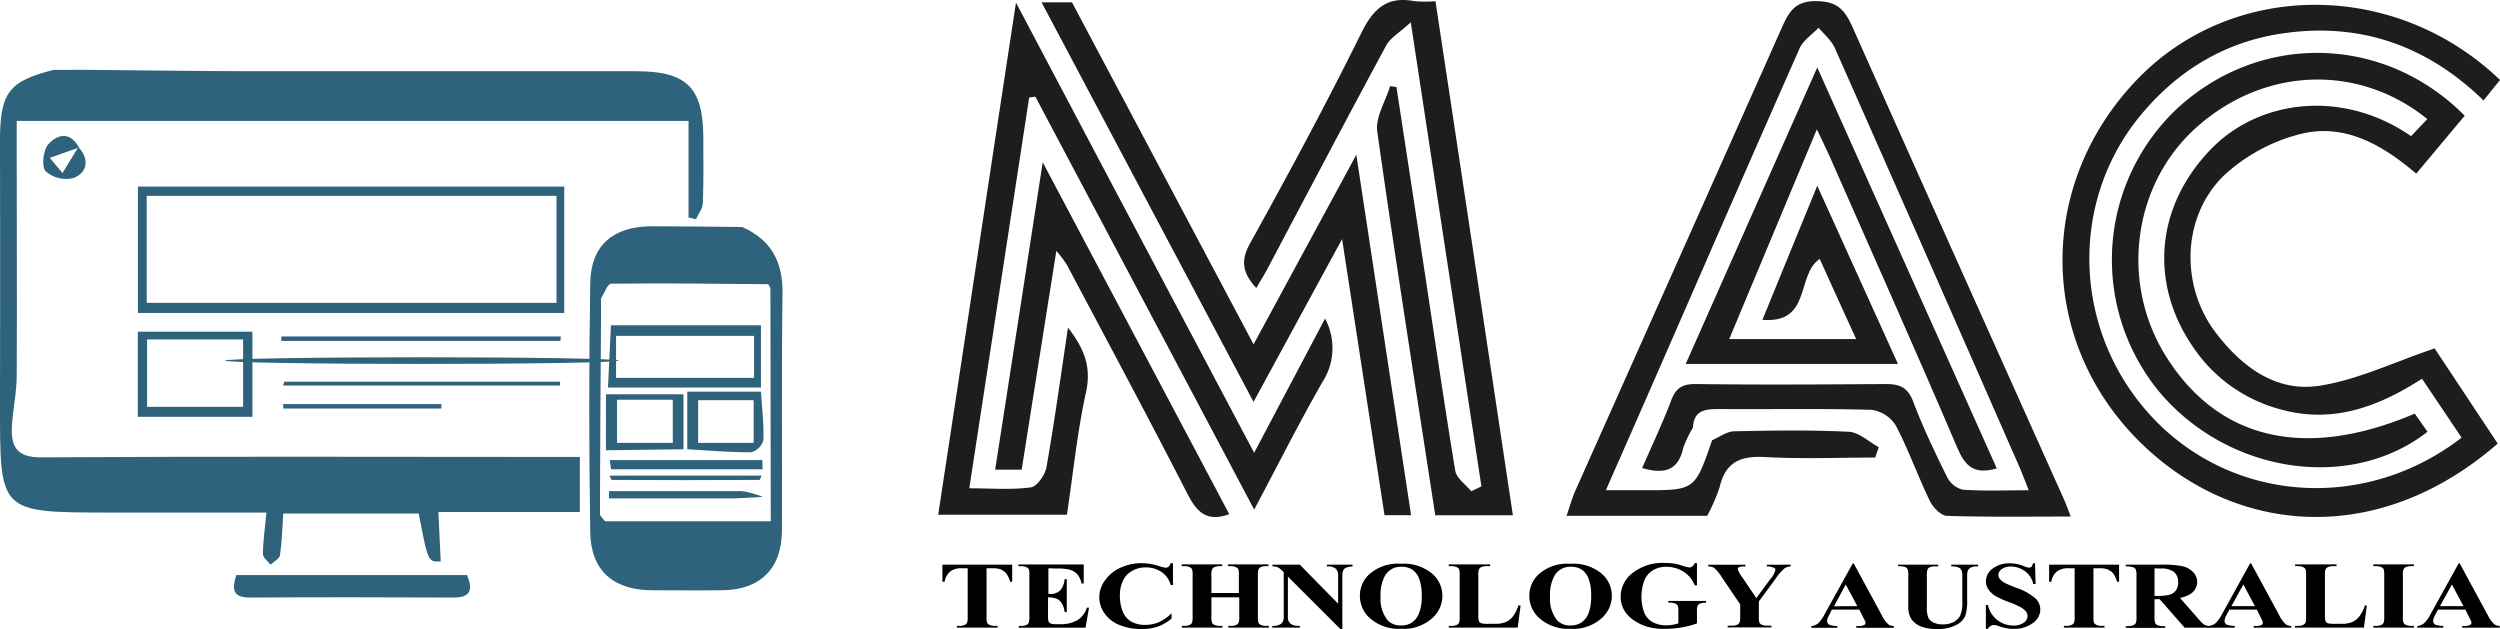 <svg xmlns="http://www.w3.org/2000/svg" viewBox="0 0 479.83 120.75"><defs><style>.cls-1{fill:#1d1d1d;}.cls-2{fill:#2f627c;}</style></defs><g id="Layer_2" data-name="Layer 2"><g id="Layer_1-2" data-name="Layer 1"><path class="cls-1" d="M462.77,26.13l3.11-3.28c-13.26-10.71-31.38-10-44.38,1.66-12.25,11-14.66,30-5.6,44.16C426,84.51,442.57,88.29,463.47,79.39l2.45,3.48c-14.84,11.59-38.39,8-51.55-7.74a39.89,39.89,0,0,1,3.42-54.23c15.9-14.74,39.73-14.34,55.27,1.31l-9.31,11.12c-6.57-5.62-13.87-9.76-22.34-7.58a33.89,33.89,0,0,0-14.51,7.88c-8.16,7.88-8.47,21.2-1.65,30.19,5,6.56,11.53,11.5,19.91,10.22,7.31-1.12,14.26-4.52,22.12-7.17l5.82,8.77,6.29,9.5c-23,20-50.42,17.55-68.49-.13-19.9-19.47-20-49.83-.61-69.86,18.38-19,49.55-19,69.54.2l-3.16,3.93C465.61,8.53,452.61,4.18,437.74,6.47c-10.74,1.65-19.62,7-26.63,15.34-14.32,17-13.29,42.36,2.35,58.67,15.42,16.07,40.61,17.73,59,3.52l-7.6-11.31c-8.5,5.48-17.32,8.71-27.38,5.82A29.2,29.2,0,0,1,421.12,66.9C412.55,54.67,413.64,40,424,29,433.19,19.14,449.43,16.94,462.77,26.13Z"></path><path class="cls-2" d="M16.06,13.4c10.66.09,21.31.25,32,.27,24.66,0,49.32,0,74,0,9.77,0,12.9,3.12,12.93,12.77,0,4.17.07,8.34-.09,12.5,0,1.06-.86,2.09-1.32,3.14l-1.43-.34V23.21H3.21V29.1c0,14.33.07,28.66,0,43,0,3.26-.76,6.51-.93,9.77-.19,3.8.9,5.94,5.61,5.91,32.49-.2,65-.09,97.47-.08h5.93V98.27H84.14c.16,3.4.31,6.45.45,9.48-2.44.13-2.44.13-4.22-9.19h-26c-.19,2.81-.25,5.45-.63,8-.1.68-1.18,1.22-1.81,1.82-.51-.68-1.47-1.37-1.46-2,0-2.48.38-5,.67-8H20.49C-.07,98.33,0,98.33,0,78Q.06,52.52,0,27C0,17.8,1.67,15.57,10.3,13.41Z"></path><path class="cls-1" d="M328.61,84.49c1.4-.6,2.8-1.68,4.21-1.71,7.33-.16,14.67-.27,22,.09,2,.1,3.85,1.92,5.77,2.95-.23.68-.46,1.36-.68,2-7.08,0-14.16.3-21.21-.1-4.65-.26-7.52,1-8.63,5.71a34.29,34.29,0,0,1-2.4,5.57h-27c.59-1.7,1-3.21,1.6-4.62Q322.15,49.85,342,5.29c1.35-3,2.5-5.14,6.65-5.07C352.57.28,354,1.79,355.47,5,369,35.36,382.59,65.62,396.17,95.9c.39.88.71,1.79,1.27,3.24-8.2,0-16,.12-23.72-.13-1.16,0-2.71-1.61-3.31-2.84-2.31-4.78-4.09-9.82-6.55-14.51a6.54,6.54,0,0,0-4.67-3c-9.82-.28-19.65-.07-29.47-.15-2.66,0-4.67.39-4.78,3.57A19.79,19.79,0,0,0,323.06,86c-1,4.49-3.81,5-7.88,3.84,1.94-4.47,3.93-8.66,5.58-13,.91-2.4,2.14-3.16,4.77-3.13,12.14.16,24.29.08,36.44,0,2.6,0,4.18.61,5.21,3.31,1.88,5,4.17,9.76,6.52,14.52a4.65,4.65,0,0,0,3,2.44c4,.29,8.11.12,12.68.12-.76-1.9-1.2-3.12-1.72-4.31Q370,49.49,352.16,9.21c-.65-1.47-2.05-2.6-3.11-3.89-1.24,1.31-2.95,2.4-3.64,3.95-8.94,20.16-17.72,40.39-26.56,60.6-3.42,7.84-6.88,15.68-10.63,24.22h7.25C325.3,94.1,325.3,94.1,328.61,84.49Z"></path><path class="cls-1" d="M240.71,86.9c4.8-9.07,9.11-17.23,13.61-25.76a12,12,0,0,1-.51,12.2c-4.51,7.88-8.59,16-13.09,24.47l-42-79.26-1.19.17c-3.8,24.82-7.61,49.64-11.49,75,4.26,0,8.1.33,11.82-.18,1.19-.17,2.74-2.42,3-3.91,1.52-8.64,2.71-17.35,4.12-26.74,3.25,4.16,4.49,7.67,3.46,12.39-1.67,7.61-2.45,15.42-3.66,23.51H180.07C185,66.43,189.86,34.17,195,.5,210.49,29.84,225.32,57.84,240.71,86.9Z"></path><path class="cls-1" d="M241.12,55.28c-2.59-2.84-3.08-5.14-1.22-8.52,7.4-13.37,14.66-26.83,21.43-40.53,2.33-4.7,5-7,10.18-6a25.74,25.74,0,0,0,4,0c5,32.91,9.9,65.68,14.86,98.66H275.47c-3.79-24.7-7.67-49.14-11.13-73.64-.39-2.74,1.59-5.81,2.47-8.72l1.21.17q2.52,16.37,5,32.73c2.08,13.64,4.05,27.31,6.29,40.92.23,1.44,2,2.63,3.07,3.94l1.95-.94c-4.44-29.14-8.87-58.28-13.56-89.07-2.15,2-3.89,2.94-4.69,4.41-7.57,14-15,28.14-22.46,42.22C242.91,52.34,242.05,53.69,241.12,55.28Z"></path><path class="cls-1" d="M199.91.45h5.84L240.6,66.09c6.5-12,12.73-23.5,19.72-36.39,3.63,23.9,7.05,46.37,10.51,69.18h-5.1c-2.63-17.15-5.27-34.33-8.14-53l-17,31.26Z"></path><path class="cls-1" d="M235.94,98.69c-4.34,1.55-6.2-.37-8-3.84-7.56-14.77-15.42-29.39-23.19-44.06a24.26,24.26,0,0,0-2-2.64c-2.3,14.47-4.47,28.16-6.66,42H191c3-19.27,5.95-38.4,9.13-59Z"></path><path class="cls-2" d="M142.53,43.6c5.49,2.47,7.74,6.66,7.66,12.7-.21,15.15-.05,30.31-.11,45.46,0,7.34-4.13,11.44-11.4,11.53-4.5.06-9,0-13.49,0-7.42,0-11.79-3.74-11.9-11.11q-.39-24,0-47.95c.13-7.13,4.39-10.74,11.64-10.8,5.82,0,11.65.08,17.47.14Zm5.39,49.73c0-.36,0-.72,0-1.09q0-18.45-.05-36.92c-.17-.27-.33-.77-.5-.77-10-.1-20-.22-30.08-.1-.66,0-1.3,1.85-1.94,2.83,0,1.64,0,3.28,0,4.92-.08,12.15-.18,24.29-.2,36.44,0,.47.64.94,1,1.41h31.79Z"></path><path class="cls-2" d="M108.3,35.81V60.07H26.47V35.81ZM28.16,58.13h78.65V37.59H28.16Z"></path><path class="cls-2" d="M45.37,110.37H89.64c1.11,2.79.81,4.34-2.68,4.32-13-.06-25.91-.08-38.86,0C45,114.73,44.3,113.49,45.37,110.37Z"></path><path class="cls-2" d="M48.45,63.66V80h-22V63.66ZM28.23,65.15V78.08H46.66V65.15Z"></path><path class="cls-2" d="M107.55,65.44H54l0-.86h53.64Z"></path><ellipse class="cls-2" cx="80.96" cy="69.21" rx="37.79" ry="0.64"></ellipse><path class="cls-2" d="M54.32,77.55H84.71v.86H54.39Z"></path><path class="cls-2" d="M54.56,73.26H107.5V74H54.33Z"></path><path class="cls-2" d="M15.08,28.26c2.13,2.35,1.68,4.8-.91,5.89A6,6,0,0,1,8.78,32.9c-.83-.9-.51-4,.46-5.16,1.72-2,4.24-2.57,5.91.59l-.91.31L9.56,30.3,12,33.21,14.56,29C14.72,28.76,14.9,28.51,15.08,28.26Z"></path><path class="cls-1" d="M383.25,89.91c-4.27,1.22-6-.33-7.53-3.84-8-18.76-16.35-37.4-24.57-56.09-.64-1.45-1.35-2.86-2.44-5.15L331.89,65.08h24.37c-2.43-5.3-4.74-10.36-7-15.39-4.61,3.14-1.48,12.42-11,11.7l10.53-25.74,15.49,34.2H323.54c8.39-18.92,16.6-37.42,25.25-56.91Z"></path><path class="cls-2" d="M146.05,74.38H116.69c.21-4.42.39-8.19.57-11.95h28.79Zm-27.81-1.86h26.49V64.46H118.24Z"></path><path class="cls-2" d="M116.3,86.42V75.67h14.88V86.23ZM129.13,85V76.72h-10.7V85Z"></path><path class="cls-2" d="M131.91,86.23V75.17h14.15c.19,3.1.57,6.21.46,9.3a3.35,3.35,0,0,1-2.31,2.33C140.11,86.83,136,86.46,131.91,86.23ZM144.65,85V76.81H134V85Z"></path><path class="cls-2" d="M117.29,90.06c-.08-.58-.17-1.17-.26-1.76h29.28l.06,1.77h-20l-4.56,0Z"></path><path class="cls-2" d="M146.17,91.28c-.14.29-.29.83-.44.83q-14.14.08-28.29,0c-.15,0-.3-.54-.45-.82Z"></path><path class="cls-2" d="M146.41,95.37l-5.29.29H116.89V94.26c8.49,0,17,0,25.48,0A17.24,17.24,0,0,1,146.41,95.37Z"></path><path d="M194.27,108.38v3.27h-.39a4.84,4.84,0,0,0-.78-1.63,3,3,0,0,0-1.18-.79,4.51,4.51,0,0,0-1.46-.16h-1.11v9.32a3.26,3.26,0,0,0,.12,1.16,1.06,1.06,0,0,0,.5.41,2.47,2.47,0,0,0,1,.17h.5v.33h-7.81v-.33h.5a2.36,2.36,0,0,0,1-.19.91.91,0,0,0,.45-.42,3.09,3.09,0,0,0,.12-1.13v-9.32H184.7a3.6,3.6,0,0,0-2.19.52,3.19,3.19,0,0,0-1.21,2.06h-.42v-3.27Z"></path><path d="M201.22,109.07V114h.3a2.6,2.6,0,0,0,2-.72,3.79,3.79,0,0,0,.81-2.13h.42v6.33h-.42a4,4,0,0,0-.55-1.7,2.14,2.14,0,0,0-1-.88,4.37,4.37,0,0,0-1.63-.23v3.4a4,4,0,0,0,.1,1.22.83.83,0,0,0,.39.37,2.31,2.31,0,0,0,.93.14h.89a6.25,6.25,0,0,0,3.34-.78,4.36,4.36,0,0,0,1.81-2.39h.41l-.67,3.84H195.54v-.33H196a2.36,2.36,0,0,0,1-.19.82.82,0,0,0,.44-.42,3,3,0,0,0,.13-1.13v-8a4.65,4.65,0,0,0-.06-1,.89.89,0,0,0-.41-.49,2.27,2.27,0,0,0-1.14-.24h-.49v-.33H208V112h-.42a4,4,0,0,0-.89-1.88,3.55,3.55,0,0,0-1.63-.84,10.65,10.65,0,0,0-2.31-.16Z"></path><path d="M225.13,108.1v4.19h-.43a4.39,4.39,0,0,0-1.8-2.52,5.32,5.32,0,0,0-3-.87,5.25,5.25,0,0,0-2.57.65,4.15,4.15,0,0,0-1.7,1.7,6.49,6.49,0,0,0-.69,3,8.37,8.37,0,0,0,.5,3,4,4,0,0,0,1.59,2,5.17,5.17,0,0,0,2.79.68,6.56,6.56,0,0,0,2.58-.5,8.65,8.65,0,0,0,2.46-1.72v1a8.19,8.19,0,0,1-2.61,1.54,9.48,9.48,0,0,1-3.17.48,10.78,10.78,0,0,1-4.23-.78,6.34,6.34,0,0,1-2.86-2.23,5.33,5.33,0,0,1-1-3.09,5.51,5.51,0,0,1,1.12-3.28,7.3,7.3,0,0,1,3-2.41,9.68,9.68,0,0,1,4-.85,11,11,0,0,1,3.32.55,5.6,5.6,0,0,0,1.28.32.92.92,0,0,0,.61-.21,1,1,0,0,0,.34-.66Z"></path><path d="M232.51,114.65v3.74a3.18,3.18,0,0,0,.13,1.16,1,1,0,0,0,.5.41,2.41,2.41,0,0,0,1,.17h.49v.33h-7.79v-.33h.5a2.36,2.36,0,0,0,1-.19.86.86,0,0,0,.44-.42,3.09,3.09,0,0,0,.12-1.13v-8a3.34,3.34,0,0,0-.12-1.16,1,1,0,0,0-.49-.4,2.32,2.32,0,0,0-1-.17h-.5v-.33h7.79v.33h-.49a2.52,2.52,0,0,0-1,.18,1,1,0,0,0-.45.43,2.74,2.74,0,0,0-.13,1.12v3.43h5.27v-3.43a3.34,3.34,0,0,0-.12-1.16,1,1,0,0,0-.5-.4,2.34,2.34,0,0,0-1-.17h-.48v-.33h7.78v.33H243a2.54,2.54,0,0,0-1,.18,1,1,0,0,0-.45.43,3,3,0,0,0-.12,1.12v8a3.26,3.26,0,0,0,.12,1.16,1,1,0,0,0,.5.41,2.5,2.5,0,0,0,1,.17h.48v.33h-7.78v-.33h.48a2.38,2.38,0,0,0,1.05-.19.91.91,0,0,0,.45-.42,3.09,3.09,0,0,0,.12-1.13v-3.74Z"></path><path d="M249.48,108.38l7.35,7.49v-5.2a2.09,2.09,0,0,0-.39-1.47,2.39,2.39,0,0,0-1.76-.49v-.33h4.92v.33a4.49,4.49,0,0,0-1.27.25,1.1,1.1,0,0,0-.51.51,2.82,2.82,0,0,0-.18,1.2v10.07h-.37l-10.08-10.07v7.69a1.55,1.55,0,0,0,.59,1.41,2.51,2.51,0,0,0,1.34.36h.36v.33h-5.29v-.33a2.71,2.71,0,0,0,1.71-.41,1.66,1.66,0,0,0,.49-1.36v-8.53l-.32-.32a3.1,3.1,0,0,0-.84-.64,3,3,0,0,0-1-.16v-.33Z"></path><path d="M268.82,108.21a8.48,8.48,0,0,1,5.79,1.68,5.55,5.55,0,0,1,2.23,4.48,5.73,5.73,0,0,1-1.66,4,8.18,8.18,0,0,1-6.21,2.32,8.42,8.42,0,0,1-6.23-2.21,5.72,5.72,0,0,1-1.73-4.15,5.49,5.49,0,0,1,2.26-4.48A8.11,8.11,0,0,1,268.82,108.21Zm.13.57a3.45,3.45,0,0,0-3.11,1.69,7.58,7.58,0,0,0-.86,4,6.6,6.6,0,0,0,1.34,4.57,3.33,3.33,0,0,0,2.61,1,3.62,3.62,0,0,0,1.89-.45,3.74,3.74,0,0,0,1.51-1.82,8.32,8.32,0,0,0,.54-3.27,9,9,0,0,0-.55-3.58,3.58,3.58,0,0,0-1.4-1.68A3.87,3.87,0,0,0,269,108.78Z"></path><path d="M291.85,116.22l-.56,4.24H278.06v-.33h.49a2.43,2.43,0,0,0,1.05-.19.89.89,0,0,0,.44-.42,3.09,3.09,0,0,0,.12-1.13v-8a3.34,3.34,0,0,0-.12-1.16,1.07,1.07,0,0,0-.49-.4,2.34,2.34,0,0,0-1-.17h-.49v-.33H286v.33h-.64a2.54,2.54,0,0,0-1.05.18,1,1,0,0,0-.45.43,3,3,0,0,0-.12,1.12v7.7a3.16,3.16,0,0,0,.13,1.18.82.82,0,0,0,.52.38,5.91,5.91,0,0,0,1.33.08H287a5,5,0,0,0,2-.34,3.49,3.49,0,0,0,1.37-1.06,8,8,0,0,0,1.09-2.16Z"></path><path d="M301.35,108.21a8.52,8.52,0,0,1,5.79,1.68,5.54,5.54,0,0,1,2.22,4.48,5.69,5.69,0,0,1-1.66,4,8.15,8.15,0,0,1-6.21,2.32,8.41,8.41,0,0,1-6.22-2.21,5.69,5.69,0,0,1-1.74-4.15,5.51,5.51,0,0,1,2.26-4.48A8.15,8.15,0,0,1,301.35,108.21Zm.13.57a3.45,3.45,0,0,0-3.11,1.69,7.57,7.57,0,0,0-.87,4,6.65,6.65,0,0,0,1.34,4.57,3.37,3.37,0,0,0,2.62,1,3.67,3.67,0,0,0,1.89-.45,3.74,3.74,0,0,0,1.51-1.82,8.52,8.52,0,0,0,.53-3.27,8.86,8.86,0,0,0-.55-3.58,3.47,3.47,0,0,0-1.4-1.68A3.8,3.8,0,0,0,301.48,108.78Z"></path><path d="M325.7,108.1v4.26h-.41a5.56,5.56,0,0,0-2.21-2.66,6.05,6.05,0,0,0-3.22-.91,4.8,4.8,0,0,0-2.78.77,4,4,0,0,0-1.57,2.12,8.61,8.61,0,0,0-.46,2.8,8.41,8.41,0,0,0,.5,3,3.58,3.58,0,0,0,1.63,1.92,5.53,5.53,0,0,0,2.68.62,5.92,5.92,0,0,0,1.1-.1,8.91,8.91,0,0,0,1.17-.27v-2.51a2,2,0,0,0-.13-.92,1,1,0,0,0-.5-.38,2.24,2.24,0,0,0-.91-.17h-.39v-.33h7.25v.33a3.88,3.88,0,0,0-1.15.18,1,1,0,0,0-.5.46,2,2,0,0,0-.1.83v2.51a16.31,16.31,0,0,1-3,.78,18.5,18.5,0,0,1-3.2.27,11.31,11.31,0,0,1-3.52-.47,9.27,9.27,0,0,1-2.48-1.23,6.17,6.17,0,0,1-1.67-1.72,5,5,0,0,1-.77-2.75,5.7,5.7,0,0,1,2.36-4.61,9.29,9.29,0,0,1,5.95-1.88,13.35,13.35,0,0,1,2,.14,13.83,13.83,0,0,1,1.57.41,7.51,7.51,0,0,0,1.28.33,1,1,0,0,0,.57-.18,1.65,1.65,0,0,0,.48-.69Z"></path><path d="M343.68,108.38v.33a2.44,2.44,0,0,0-1.13.34,9.42,9.42,0,0,0-1.74,2l-3.23,4.38v2.92a3.33,3.33,0,0,0,.12,1.17,1,1,0,0,0,.48.4,2.31,2.31,0,0,0,.95.17H340v.33H331.6v-.33h.78a2.38,2.38,0,0,0,1.05-.19.91.91,0,0,0,.45-.42,3.09,3.09,0,0,0,.12-1.13V116l-3.51-5.18A7.74,7.74,0,0,0,329,109a2,2,0,0,0-1.14-.28v-.33H335v.33h-.32a2,2,0,0,0-.91.15c-.17.1-.25.2-.25.32a4.83,4.83,0,0,0,.88,1.61l2.69,4,2.68-3.64a4.39,4.39,0,0,0,1-1.78.46.46,0,0,0-.29-.4,3,3,0,0,0-1.37-.26v-.33Z"></path><path d="M356.85,117h-5.26L351,118.2a2.14,2.14,0,0,0-.31,1,.79.79,0,0,0,.51.75,5.39,5.39,0,0,0,1.46.21v.33h-5v-.33a2.36,2.36,0,0,0,1.32-.54,6.9,6.9,0,0,0,1.27-1.82l5.34-9.64h.21l5.37,9.91a5.79,5.79,0,0,0,1.26,1.77,2,2,0,0,0,1.06.32v.33h-7.21v-.33h.3a2.61,2.61,0,0,0,1.22-.2.44.44,0,0,0,.24-.41.85.85,0,0,0-.07-.33,5.69,5.69,0,0,0-.33-.66Zm-.37-.66-2.22-4.16L352,116.36Z"></path><path d="M364.27,108.38H372v.33h-.38a3.22,3.22,0,0,0-1.19.14.93.93,0,0,0-.46.41,3.33,3.33,0,0,0-.14,1.29v5.92a5,5,0,0,0,.3,2.15,2.23,2.23,0,0,0,1,.87,3.88,3.88,0,0,0,1.74.35,4.45,4.45,0,0,0,2.06-.44,3,3,0,0,0,1.28-1.22,6.17,6.17,0,0,0,.42-2.7v-4.93a2.36,2.36,0,0,0-.21-1.16,1.14,1.14,0,0,0-.52-.48,3.74,3.74,0,0,0-1.4-.2v-.33h5.16v.33h-.31a2.34,2.34,0,0,0-1.05.2,1.23,1.23,0,0,0-.6.61,2.53,2.53,0,0,0-.14,1v4.59a9.69,9.69,0,0,1-.35,3.07,3.62,3.62,0,0,1-1.69,1.74,7.15,7.15,0,0,1-3.66.8,8.41,8.41,0,0,1-3-.42,4.19,4.19,0,0,1-2-1.46,4.27,4.27,0,0,1-.6-2.4v-5.92a3.4,3.4,0,0,0-.14-1.3,1,1,0,0,0-.49-.4,3.63,3.63,0,0,0-1.3-.14Z"></path><path d="M390.58,108.1l.12,4h-.45a4,4,0,0,0-1.57-2.44,4.47,4.47,0,0,0-2.7-.92,2.91,2.91,0,0,0-1.77.48,1.4,1.4,0,0,0-.66,1.12,1.21,1.21,0,0,0,.23.72,3.78,3.78,0,0,0,1,.82,24.11,24.11,0,0,0,2.39,1,10.83,10.83,0,0,1,3.53,2,2.94,2.94,0,0,1,.9,2.12,3.18,3.18,0,0,1-1.46,2.6,6,6,0,0,1-3.7,1.1,7.15,7.15,0,0,1-1.33-.12,11.61,11.61,0,0,1-1.57-.44,2.8,2.8,0,0,0-.87-.18,1.21,1.21,0,0,0-.6.18,1.39,1.39,0,0,0-.52.55h-.4v-4.57h.4a5,5,0,0,0,1.87,2.94,5,5,0,0,0,3,1,3.23,3.23,0,0,0,2-.54,1.56,1.56,0,0,0,.73-1.27,1.43,1.43,0,0,0-.28-.83,2.93,2.93,0,0,0-.85-.76,14.08,14.08,0,0,0-2-.94A19,19,0,0,1,383,114.4a4.53,4.53,0,0,1-1.36-1.27,2.71,2.71,0,0,1-.48-1.56,3,3,0,0,1,1.31-2.45,5.19,5.19,0,0,1,3.29-1,7.17,7.17,0,0,1,1.41.14,8.74,8.74,0,0,1,1.26.4,3.52,3.52,0,0,0,1,.29.69.69,0,0,0,.45-.14,1.58,1.58,0,0,0,.31-.69Z"></path><path d="M406.72,108.38v3.27h-.39a4.84,4.84,0,0,0-.78-1.63,3,3,0,0,0-1.18-.79,4.51,4.51,0,0,0-1.46-.16H401.8v9.32a3.26,3.26,0,0,0,.12,1.16,1.06,1.06,0,0,0,.5.41,2.5,2.5,0,0,0,1,.17h.5v.33h-7.8v-.33h.49a2.36,2.36,0,0,0,1-.19.87.87,0,0,0,.45-.42,2.81,2.81,0,0,0,.13-1.13v-9.32h-1.08a3.62,3.62,0,0,0-2.19.52,3.19,3.19,0,0,0-1.21,2.06h-.42v-3.27Z"></path><path d="M413.52,115v3.39a3,3,0,0,0,.15,1.23,1,1,0,0,0,.52.41,4.28,4.28,0,0,0,1.39.15v.33H408v-.33a4,4,0,0,0,1.4-.16,1,1,0,0,0,.51-.4,3,3,0,0,0,.15-1.23V110.5a3.06,3.06,0,0,0-.15-1.24,1,1,0,0,0-.52-.4,4.28,4.28,0,0,0-1.39-.15v-.33h6.92a18.77,18.77,0,0,1,4,.3,4.08,4.08,0,0,1,2,1.12,2.68,2.68,0,0,1-.39,4.12,5.57,5.57,0,0,1-2.13.83l3.59,4.09a6.57,6.57,0,0,0,1,1,2.22,2.22,0,0,0,1,.3v.33H419.3L414.5,115Zm0-5.92v5.29h.62a8.63,8.63,0,0,0,2.29-.23,2.17,2.17,0,0,0,1.19-.82,2.53,2.53,0,0,0,.44-1.54,2.5,2.5,0,0,0-.8-2,4,4,0,0,0-2.57-.66Z"></path><path d="M433.16,117H427.9l-.63,1.18a2.14,2.14,0,0,0-.31,1,.79.79,0,0,0,.51.75,5.39,5.39,0,0,0,1.46.21v.33h-5v-.33a2.33,2.33,0,0,0,1.32-.54,7.12,7.12,0,0,0,1.28-1.82l5.33-9.64h.21l5.37,9.91a5.77,5.77,0,0,0,1.27,1.77,2,2,0,0,0,1.05.32v.33h-7.21v-.33h.3a2.61,2.61,0,0,0,1.22-.2.44.44,0,0,0,.24-.41.85.85,0,0,0-.07-.33,5.69,5.69,0,0,0-.33-.66Zm-.37-.66-2.22-4.16-2.29,4.16Z"></path><path d="M454.27,116.22l-.56,4.24H440.47v-.33H441a2.38,2.38,0,0,0,1.05-.19.86.86,0,0,0,.44-.42,3.09,3.09,0,0,0,.12-1.13v-8a3.34,3.34,0,0,0-.12-1.16,1,1,0,0,0-.49-.4,2.34,2.34,0,0,0-1-.17h-.49v-.33h7.95v.33h-.65a2.52,2.52,0,0,0-1,.18,1,1,0,0,0-.46.43,3,3,0,0,0-.12,1.12v7.7a3.09,3.09,0,0,0,.14,1.18.8.8,0,0,0,.51.38,6,6,0,0,0,1.33.08h1.24a4.92,4.92,0,0,0,2-.34,3.42,3.42,0,0,0,1.37-1.06,7.94,7.94,0,0,0,1.1-2.16Z"></path><path d="M463.31,120.13v.33h-7.79v-.33H456a2.4,2.4,0,0,0,1.05-.19.89.89,0,0,0,.44-.42,3.09,3.09,0,0,0,.12-1.13v-8a3.34,3.34,0,0,0-.12-1.16,1,1,0,0,0-.49-.4,2.34,2.34,0,0,0-1-.17h-.49v-.33h7.79v.33h-.49a2.61,2.61,0,0,0-1.05.18,1,1,0,0,0-.45.43,3,3,0,0,0-.12,1.12v8a3,3,0,0,0,.13,1.16,1,1,0,0,0,.49.41,2.5,2.5,0,0,0,1,.17Z"></path><path d="M473.19,117h-5.26l-.63,1.18a2.24,2.24,0,0,0-.3,1,.78.78,0,0,0,.5.75,5.55,5.55,0,0,0,1.46.21v.33h-5v-.33a2.33,2.33,0,0,0,1.32-.54,6.88,6.88,0,0,0,1.28-1.82l5.33-9.64h.21l5.37,9.91a6,6,0,0,0,1.27,1.77,2,2,0,0,0,1.05.32v.33h-7.21v-.33h.3a2.55,2.55,0,0,0,1.22-.2.44.44,0,0,0,.24-.41,1.05,1.05,0,0,0-.06-.33s-.13-.27-.33-.66Zm-.37-.66-2.22-4.16-2.29,4.16Z"></path></g></g></svg>
